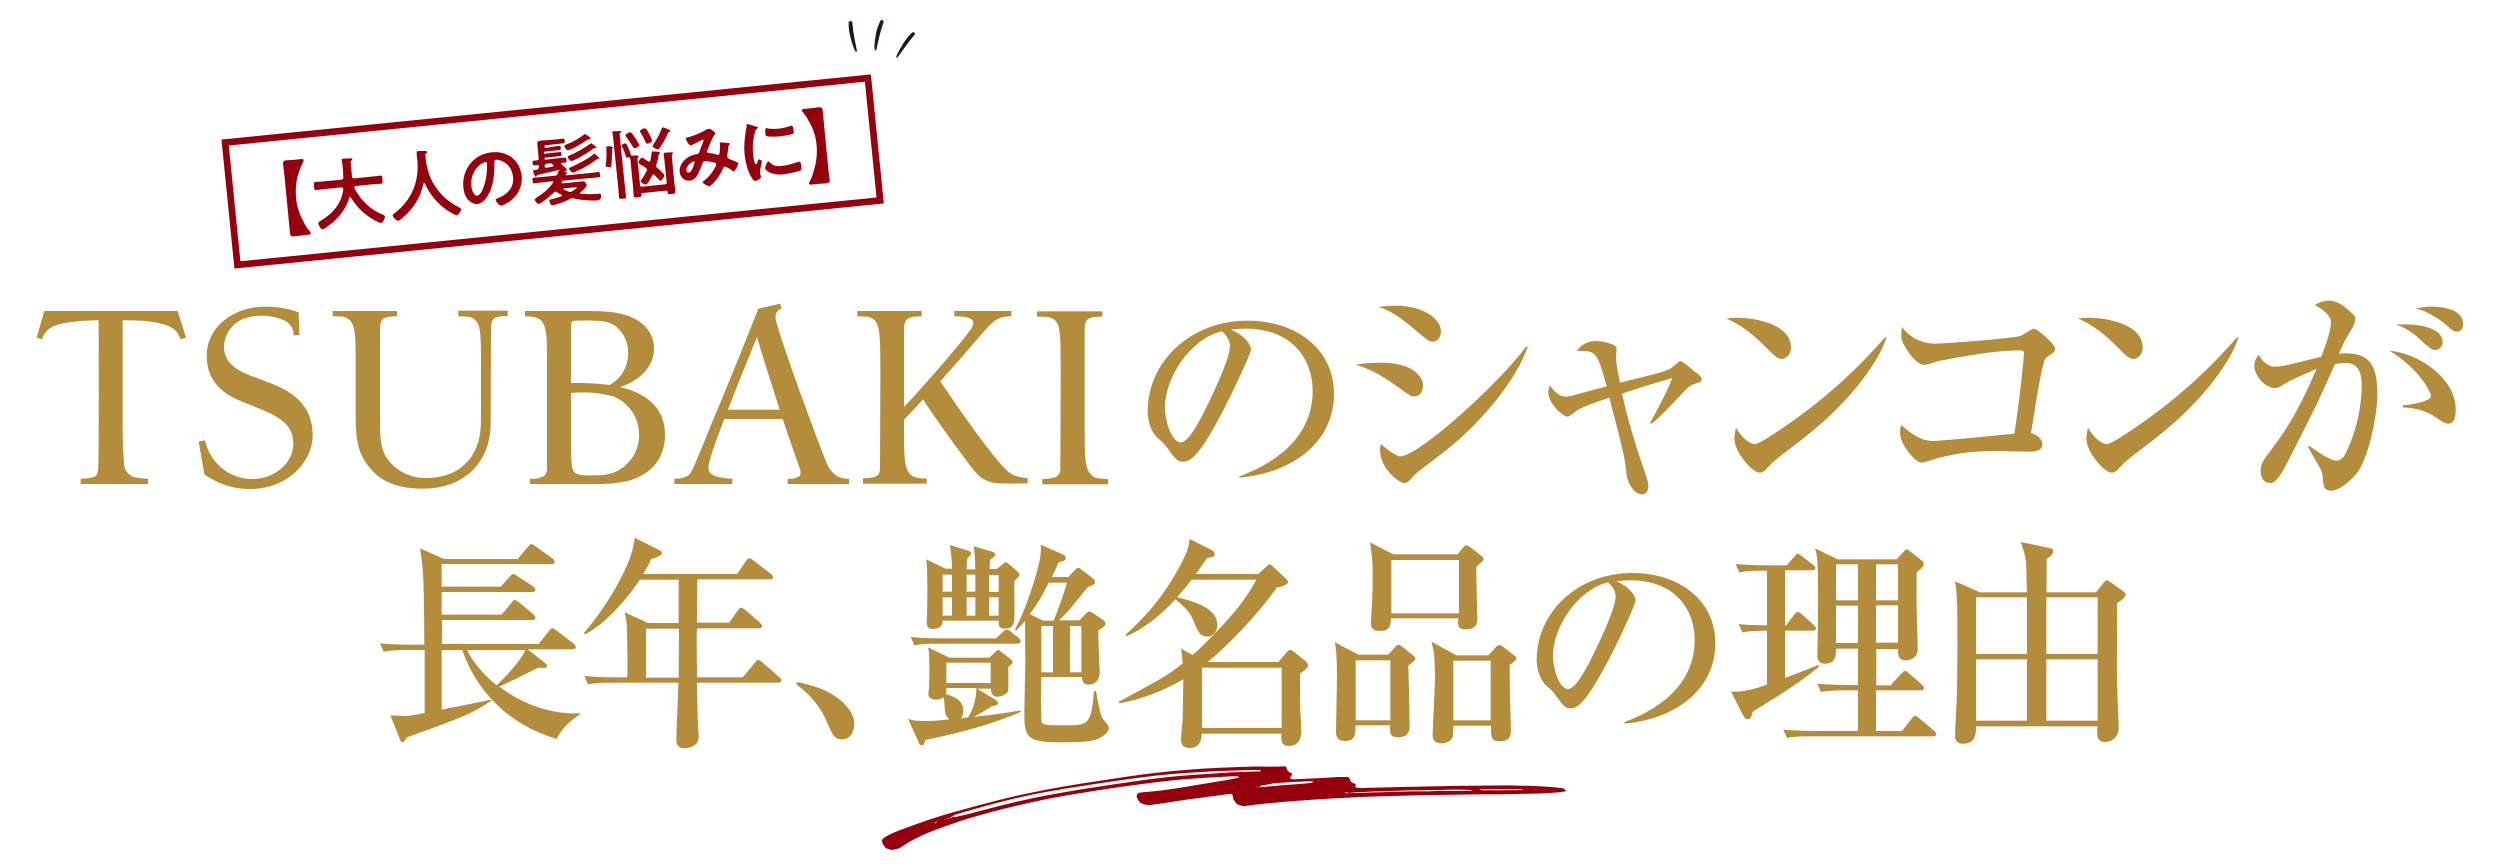 <?xml version="1.0" encoding="utf-8"?>
<!-- Generator: Adobe Illustrator 27.2.0, SVG Export Plug-In . SVG Version: 6.00 Build 0)  -->
<svg version="1.1" id="レイヤー_1" xmlns="http://www.w3.org/2000/svg" xmlns:xlink="http://www.w3.org/1999/xlink" x="0px"
	 y="0px" width="750px" height="260px" viewBox="0 0 750 260" style="enable-background:new 0 0 750 260;" xml:space="preserve">
<style type="text/css">
	.st0{fill:#95000C;}
	.st1{display:none;}
	.st2{display:inline;}
	.st3{fill:none;stroke:#95000C;stroke-width:2;stroke-miterlimit:10;}
	.st4{fill:#B38D3B;}
	.st5{clip-path:url(#SVGID_00000016797914635198058310000009364237999978046883_);fill:#231815;}
	.st6{clip-path:url(#SVGID_00000030450802216549229500000007125440246094378126_);fill:#231815;}
	.st7{clip-path:url(#SVGID_00000026159273631423306460000008428614489721665166_);fill:#231815;}
	.st8{fill-rule:evenodd;clip-rule:evenodd;fill:#B38D3B;}
</style>
<g>
	<g>
		<path class="st0" d="M317.4,237.2l0.1,0C317.5,237.2,317.4,237.3,317.4,237.2C317.4,237.3,317.4,237.2,317.4,237.2"/>
		<path class="st0" d="M465.5,236.9c-0.1,0-0.2,0-0.3,0C465.3,236.9,465.4,236.9,465.5,236.9 M460.6,236.9c0.1,0,0.3,0,0.4,0
			c-0.1,0-0.2-0.1-0.3-0.1c-0.1,0-0.2,0-0.3,0.1C460.4,236.9,460.5,236.9,460.6,236.9 M457.1,237C457.1,237,457.1,236.9,457.1,237
			c0-0.1,0-0.1-0.1-0.1c-0.9-0.1-1.8-0.2-2.6-0.2c-1.9,0.1-3.9,0-5.8,0c-1.5,0-3.1,0-4.6,0.1c-0.2,0-0.2,0.1,0,0.2
			c0.4,0,0.8,0.1,1.3,0.1c1.5-0.1,3.1,0,4.6,0C452.2,237,454.6,237.1,457.1,237 M405,238c0.1,0,0.3-0.1,0.4-0.1
			c2.6,0.1,5.1-0.2,7.6-0.2c2.3,0,4.6-0.2,6.8-0.2c1.2,0,2.4-0.1,3.6-0.1c1.7,0,3.5,0,5.2,0c1.9-0.1,3.9-0.2,5.8-0.1
			c0.3,0,0.7,0,1,0c0.6,0,1.2,0,1.8,0c1.5,0,2.9-0.1,4.4-0.1c0.1,0,0.1-0.1,0.2-0.1c-0.2,0-0.4-0.1-0.6-0.1c-0.7,0-1.5-0.1-2.2-0.1
			c-0.7,0-1.3,0-2,0c-1.6,0-3.2,0-4.8,0.1c-1.2,0.1-2.4,0-3.6,0c-1.5,0.1-3.1,0.1-4.6,0.1c-2.6,0-5.1,0.2-7.6,0.2
			c-1.7,0-3.5,0.1-5.2,0.2c-0.7,0-1.5,0.1-2.2,0.1c-1.2,0-2.3,0.1-3.4,0.2C405.3,237.6,405.2,237.9,405,238
			c-0.5-0.2-1.1-0.3-1.7-0.2c0.1,0.1,0.1,0.1,0.2,0.1C404,238,404.5,238,405,238 M377.8,236.2c2.2-0.2,4.4-0.4,6.6-0.6
			c2.9-0.2,5.8-0.4,8.8-0.7c0.2,0,0.5-0.2,0.7-0.3c0,0,0-0.1,0-0.2c-0.7,0-1.3,0-2,0c-2.9,0.1-5.9,0.3-8.8,0.5
			c-1.7,0.1-3.2,0.6-4.9,0.8C378,235.9,377.9,236.1,377.8,236.2c-0.2,0-0.5-0.1-0.8-0.2c-0.2,0-0.3,0-0.2,0.1c0,0,0.1,0,0.2,0
			C377.3,236.2,377.5,236.2,377.8,236.2 M284.8,245.4c-0.3,0-0.7-0.1-0.8,0.3c-0.4,0-0.7,0.1-1.1,0.1c-0.3,0.1-0.5,0.2-0.8,0.3
			c-0.3,0.1-0.6,0.3-0.9,0.2c-0.1,0.1-0.2,0.2-0.4,0.3c-0.3,0.1-0.4,0.3-0.3,0.6c-0.4,0-0.8-0.2-1.1,0c-0.1,0.2-0.3,0.4-0.4,0.6
			c-0.4,0-0.8,0-1.2-0.1c-0.2,0.2-0.4,0.3-0.7,0.3c0.1,0,0.2,0,0.1,0c0,0,0-0.1,0-0.1c0-0.1-0.1-0.2-0.1-0.3c0-0.1,0.2-0.2,0.3-0.2
			c0.2-0.1,0.3,0.1,0.4,0.2c0.4,0,0.8,0,1.1,0c0.1-0.2,0.3-0.4,0.4-0.6c0.4,0,0.8,0.1,1.2,0.1c0.2-0.3,0.7-0.4,0.7-0.9
			c0.3-0.1,0.7,0.1,0.9-0.2c0.4,0,0.5,0,0.8-0.3c0.4,0.1,0.8,0.3,1-0.1C284.3,245.6,284.6,245.6,284.8,245.4c0.3,0,0.7,0,0.9-0.3
			c0.5,0.1,0.9,0,1.4-0.1c1-0.2,2-0.5,3.1-0.7c6.7-1.8,13.5-3.6,20.4-5c4.8-1,9.6-1.8,14.4-2.6c6.3-1,12.6-1.9,18.9-2.8
			c4.5-0.6,9.1-1.1,13.7-1.4c2.4-0.2,4.8-0.3,7.2-0.5c1.6-0.1,3.2-0.2,4.8-0.3c2.8-0.1,5.6-0.2,8.5-0.3c0.1,0,0.1-0.1,0.2-0.1
			c-0.1-0.1-0.1-0.2-0.2-0.2c-0.8-0.1-1.6-0.1-2.4-0.1c-2.2,0.1-4.4,0.1-6.6,0.2c-2.3,0.1-4.7,0.1-7,0.3c-3.5,0.2-7,0.4-10.4,0.7
			c-3.6,0.3-7.2,0.7-10.7,1.2c-3.6,0.5-7.1,1-10.6,1.5c-3.7,0.6-7.3,1.1-11,1.7c-0.6,0.1-1.3,0.1-1.9,0.5l0,0c-0.3-0.1-0.7-0.1-1,0
			c-2,0.4-4,0.7-6,1.1c-3.9,0.8-7.8,1.7-11.6,2.7c-3.8,1-7.6,2.1-11.4,3.2c-0.5,0.1-1,0.3-1.4,0.5c-0.1,0-0.1,0.2-0.2,0.3
			C285.4,245.1,285,245.1,284.8,245.4 M387.2,233.7c0.3,0,0.5,0.1,0.8,0.1c0.8,0,1.6-0.1,2.4-0.1c3.6-0.2,7.2-0.3,10.9-0.6
			c0.7,0,1.5,0,2.2,0c0.4,0,0.9-0.1,1.2,0.2c0.2,0.2,0.2,0.5,0.3,0.7c0,0.1,0.1,0.2,0.2,0.3c0.2,0.5,0.7,0.6,1.2,0.8
			c0.4,0.1,0.4,0.2,0.3,0.6c0,0-0.1,0.1-0.1,0.1c-0.1,0.2,0.1,0.5,0.4,0.5c0.4,0,0.8,0.1,1.2,0.1c4-0.1,7.9-0.2,11.9-0.3
			c3.3-0.1,6.6-0.1,9.9-0.2c4.6-0.1,9.2-0.2,13.7-0.2c3.1,0,6.2-0.1,9.3-0.1c0.9,0,1.8,0.1,2.6,0.1c3.6,0,7.3,0.2,10.9,0.5
			c0.8,0.1,1.6,0.2,2.4,0.3c0.4,0,0.4,0.3,0.5,0.4c0.1,0.1,0.2,0.1,0.3,0.2c0.2,0.1,0.1,0.3-0.1,0.3c-0.7,0.1-1.3,0.2-2,0.3
			c-2.6,0.2-5.2,0.4-7.8,0.4c-3.6,0.1-7.3,0.1-10.9,0.2c-3.8,0-7.5,0-11.3,0.1c-4.2,0.1-8.5,0.1-12.7,0.2c-3.6,0.1-7.3,0.2-10.9,0.3
			c-4.6,0.1-9.1,0.4-13.7,0.6c-7,0.4-13.9,0.9-20.9,1.6c-1.9,0.2-3.8,0.4-5.8,0.7c-0.4,0-0.8,0.1-1.2-0.1c-0.3-0.1-0.6-0.2-0.9-0.3
			c-0.2-0.1-0.5-0.2-0.6-0.4c-0.3-0.4-0.5-0.7-0.8-1.1c-0.2-0.3-0.2-0.7-0.3-1.1c-0.1-0.7-0.1-0.7-0.9-0.6c-1.8,0.2-3.6,0.4-5.4,0.7
			c-5,0.6-9.9,1.3-14.8,2.1c-1.2,0.2-2.4,0.3-3.6,0.5c-1.1,0.1-2-0.2-2.9-0.6c-0.1-0.1-0.2-0.1-0.3-0.2c-0.3-0.6-0.8-1.1-0.9-1.7
			c-0.1-0.5,0.3-1.1,0.9-1.2c0.3,0,0.5-0.1,0.8-0.1c3.7-0.3,7.3-0.7,10.9-1.3c4.9-0.8,9.7-1.6,14.5-2.4c1-0.2,2.1-0.4,3.1-0.6
			c0.1,0,0.3-0.1,0.3-0.1c0.1-0.1,0.2-0.2,0.1-0.2c0-0.1-0.2-0.2-0.2-0.2c-0.7,0-1.4,0-2,0c-4.4,0.2-8.9,0.5-13.3,0.8
			c-3.2,0.3-6.4,0.6-9.6,1c-6.2,0.8-12.3,1.6-18.4,2.6c-6.3,1-12.6,2-18.7,3.4c-5.3,1.2-10.5,2.4-15.6,3.9c-2.5,0.7-5,1.4-7.4,2.3
			c-3.9,1.3-7.8,2.7-11.4,4.5c-1.2,0.6-2.4,1.2-3.5,2c-0.3,0.2-0.7,0.5-1.1,0.7c-0.5,0.3-0.9,0.6-1.6,0.6c-0.5,0.1-0.9,0.2-1.3,0.3
			c-0.4-0.1-0.7-0.2-1-0.3c-0.6-0.1-0.9-0.4-1.2-0.8c-0.3-0.5-0.6-0.9-0.7-1.4c-0.1-0.4,0.1-0.7,0.4-1c0.3-0.2,0.6-0.4,0.9-0.6
			c1.6-0.9,3.3-1.6,5-2.2c4.9-1.8,9.9-3.6,15-5c4-1.1,7.9-2.2,11.9-3.2c4.5-1.2,9-2.2,13.6-3.1c4.3-0.9,8.6-1.6,12.9-2.3
			c6-0.9,12.1-1.9,18.1-2.7c6.1-0.8,12.2-1.4,18.4-1.8c3.7-0.2,7.4-0.4,11.1-0.5c2.7-0.1,5.4-0.2,8.1-0.1c0.3,0,0.7,0,1,0
			c1.5,0,3,0,4.4-0.1c0.2,0,0.5,0.2,0.6,0.4c0,0,0,0.1,0,0.2c0.1,0.7,0.6,1.2,1.4,1.4c0.1,0,0.3,0.3,0.2,0.4
			c-0.2,0.4-0.3,0.8-0.7,1.1C387.2,233.4,387.2,233.5,387.2,233.7"/>
	</g>
</g>
<g class="st1">
	<g class="st2">
		<path class="st0" d="M521.7,312.7c-0.7-0.1-1.4-0.4-2.2-0.4c-1.5,0-3,0.1-4.5,0.3c-1,0.1-2,0.3-3,0.3c-3.3,0-6.5,0.1-9.7,0.6
			c-1.2,0.2-2.5,0.2-3.7,0.2c-3.5,0-7,0.4-10.4,0.9c-2.5,0.3-4.9,0.8-7.4,0.9c-1.2,0.1-2.4,0.4-3.6,0.6c-2.4,0.4-4.9,0.7-7.3,1.1
			c-2.2,0.3-4.3,0.9-6.5,1.2c-2.2,0.2-4.3,0.8-6.5,1.2c-6.7,1.3-13.5,2.6-20.2,4.1c-1.7,0.4-3.3,0.8-4.9,1.2c-0.7,0.2-1.4,0.4-2,0.7
			c-4.2,1.6-8.5,2.9-13,4.1c-1.4,0.4-2.7,0.8-4.2,1.2c-2.6,0.7-5.1,1.4-7.9,1.5c-1,0-2,0.3-2.9,0.4c-1.6,0.1-3-0.3-4.1-1
			c-0.2-0.1-0.3-0.3-0.4-0.4c-0.5-0.6,0-1.6,0.8-1.9c2.1-0.6,4.3-1,6.4-1.4c1.5-0.3,2.9-0.5,4.3-0.9c1.8-0.6,3.6-1.2,5.5-1.6
			c2.2-0.4,4.3-1,6.3-1.6c1.8-0.6,3.8-0.9,5.6-1.4c0.9-0.3,1.9-0.5,2.8-0.8c1.6-0.5,3.1-1.1,4.5-1.9c0.9-0.6,1.9-1.1,2.8-1.8
			c0.5-0.4,0.8-0.9,1.1-1.3c-0.3-1.1-1.1-1.7-2.2-2.2c-0.4-0.2-0.9-0.4-1.4-0.4c-9-0.7-18-1.1-27.1-1c-1,0-2,0-3,0.1
			c-2.7,0.3-5.5,0.3-8.2,0.4c-2.3,0.1-4.5,0-6.7,0.4c-1.2,0.2-2.5,0.2-3.7,0.2c-2,0-4,0.1-6,0.4c-1.5,0.2-3,0.3-4.5,0.3
			c-2,0.1-4,0.2-5.9,0.6c-0.9,0.2-2,0.2-3,0.2c-1.8,0-3.5,0.1-5.2,0.5c-0.9,0.2-2,0.3-3,0.3c-1.8,0.1-3.5,0.1-5.2,0.6
			c-0.2,0.1-0.5,0.1-0.7,0.1c-3,0-5.9,0.6-8.9,1c-2.9,0.4-5.9,0.9-8.9,0.9c-1.3,0-2.5,0.3-3.7,0.5c-3.2,0.5-6.3,0.9-9.6,1.3
			c-3.7,0.4-7.4,0.9-11,1.7c-1.9,0.4-3.8,0.8-5.8,1c-2.2,0.2-4.4,0.7-6.5,1.1c-1.2,0.2-2.4,0.5-3.6,0.6c-0.7,0-1.5,0.1-2.2,0.3
			c-1.8,0.6-3.8,0.8-5.8,1.2c-2,0.3-3.7,1-5.7,1.3c-1.7,0.2-3.3,0.7-5,1.2c-2.3,0.7-4.5,1.5-7,1.9c-0.7,0.1-1.4,0.5-2.1,0.6
			c-1.7,0.4-3,1.2-3.9,2.4c-0.7,1-1.9,0.9-3.2,0.7c-1.6-0.2-2.7-0.9-3.4-2c-0.4-0.6-0.3-1.1,0.4-1.4c2.2-0.8,4.6-1.4,7-1.9
			c1.2-0.2,2.4-0.4,3.6-0.8c2.7-0.9,5.5-1.6,8.3-2.3c2.6-0.7,5.1-1.5,7.8-1.9c1.6-0.6,3.2-0.9,5-0.9c0.5,0,1-0.1,1.4-0.3
			c0.7-0.2,1.4-0.5,2.1-0.5c1.5-0.2,2.9-0.5,4.3-0.9c1.8-0.1,3.4-0.5,5.1-0.9c5-0.3,9.7-1.7,14.6-2.2c2.4-0.6,5-0.5,7.4-0.9
			c2.2-0.4,4.3-0.8,6.5-1.2c0.7-0.1,1.5-0.1,2.2-0.2c0.7-0.1,1.5-0.1,2.2-0.2c2.4-0.4,4.9-0.7,7.4-0.9c2.6-0.8,5.4-0.6,8-0.6
			c0.6-0.1,1.1-0.2,1.5-0.3c1.2-0.3,2.4-0.5,3.7-0.4c1,0,2.1,0.2,3-0.1c1.9-0.6,3.8-0.7,5.9-0.6c2.8,0.1,5.5,0,8.2-0.6
			c1.2-0.3,2.5-0.3,3.7-0.6c1.5-0.3,3-0.2,4.4,0.2c0.2,0.1,0.5,0.1,0.7,0.1c1.5-0.2,2.9-0.6,4.4-0.6c1,0,2-0.1,2.9-0.4
			c1.7-0.5,3.3-0.7,5.1-0.6c1.8,0.1,3.5-0.2,5.2-0.4c0.7,0.1,1.5,0.2,2.2,0.3c1.9-0.3,3.9-0.6,5.9-0.4c2.3,0.3,4.5,0.1,6.7-0.2
			c1-0.1,2-0.1,3,0c0.7,0.1,1.6,0.3,2.2,0.1c2-0.4,4-0.3,6-0.1c1.5,0.1,3,0.1,4.9,0.2c0.8,0.2,2,0.4,3.3,0.6
			c1.2,0.2,2.5,0.3,3.6,0.7c0.9,0.3,1.7,0.8,2.6,1.1c2.5,0.8,3.9,2.3,4.4,4.2c0.2,0.8,1.2,1.2,2.2,1.1c0.5-0.1,1-0.1,1.5-0.2
			c1.2-0.3,2.4-0.5,3.6-0.8c2.1-0.5,4.3-0.9,6.2-0.7c1.6-0.4,2.7-0.8,4-0.9c1.5-0.1,2.9-0.4,4.4-0.7c1.2-0.2,2.4-0.3,3.7-0.5
			c2.3-0.8,4.9-0.8,7.3-1.3c1.9-0.4,3.9-0.4,5.8-1c0.7-0.2,1.5-0.2,2.2-0.3c2.2-0.3,4.5-0.4,6.6-0.8c2.2-0.5,4.3-0.7,6.6-0.5
			c1.5,0.1,3,0,4.5,0c1,0,2,0,3-0.3c0.9-0.2,1.9-0.4,2.9-0.3c1.3,0,2.5-0.1,3.7-0.3c2.4-0.5,4.9-0.6,7.4-0.6
			c4.3,0.1,8.5-0.2,12.8,0.3c0.5,0,1,0.1,1.5,0.3c0.7,0.2,1.4,0.5,1.8,1c0.4,0.5,0.7,1,1,1.5c0.7,0.5,1.6,0.8,2.6,0.8
			c0.2,0,0.5,0,0.7,0c3.2-0.5,6.4-0.6,9.7-0.6c1.3,0,2.5,0,3.7-0.2c3.5-0.5,7-0.5,10.5-0.4c3.3,0.1,6.5,0,9.8-0.3
			c1.2-0.1,2.5-0.2,3.7-0.1c3.3,0.3,6.5,0.1,9.8,0.2c3.3,0.1,6.5,0.1,9.8,0.1c2,0,4,0.1,6,0.2c1.8,0.1,3.5,0.2,5.3,0.2
			c2.5,0,5,0.2,7.5,0.4c1.2,0.1,2.5,0.2,3.8,0.2c1.5-0.1,3,0.2,4.4,0.6c1.2,0.3,2.4,0.5,3.6,0.8c0.6,0.1,1,0.3,1,0.6
			c0,0.4-0.4,0.7-0.8,0.9c-0.4,0.2-0.9,0.4-1.4,0.4c-1.2,0.1-2.5,0.1-3.8,0.1c-1.8-0.1-3.5-0.2-5.3-0.3c-3-0.2-6-0.3-9-0.3
			c-6.8-0.1-13.6-0.2-20.3-0.4c-1,0-2-0.1-3,0c-5.2,0.6-10.5,0.1-15.8,0.1c-4.3,0-8.5,0.1-12.8,0.4c-1.7,0.1-3.5,0.2-5.3,0.2
			c-0.5,0-1,0-1.5,0.1c-4.1,0.9-8.5,0.4-12.6,1.3c-2.8,0.1-5.4,0.6-8.1,0.9c-2.7,0.3-5.4,0.7-8,1.3c-2.6,0.6-5.3,0.9-7.9,1.6
			c-3,0.8-6.1,1.5-9.2,2.2c-4.8,1-9.7,1.8-14.7,2.1c-1.3,0.1-2.5-0.1-3.6-0.7c-0.6-0.3-1-0.8-1.3-1.3c-0.3-0.7,0.3-1.6,1.2-1.7
			c1,0,2,0,3-0.2c3.3-0.7,6.8-1.1,10.1-2c4.9-0.8,9.6-2,14.5-2.7c3.2-0.4,6.2-1.3,9-2.5C521,313.7,521.5,313.3,521.7,312.7"/>
	</g>
</g>
<g>
	
		<rect x="68.9" y="33" transform="matrix(0.995 -9.977745e-02 9.977745e-02 0.995 -4.31 16.793)" class="st3" width="193.8" height="36.9"/>
	<g>
		<path class="st0" d="M91.2,66.8c0.5,1,1.1,2,1.9,2.8c0.1,0.1,0.1,0.2,0.1,0.3c0,0.2-0.1,0.4-0.4,0.5l-3,0.3
			c-0.7,0.1-1.3,0.2-1.7,0.2c-0.7,0.1-1-0.2-1.1-0.9c-0.1-0.8-0.1-1.4-0.2-2.2l-1.6-16.4c-0.1-0.8-0.2-1.4-0.3-2.2
			c-0.1-0.7,0.2-1,0.9-1.1c0.5,0,1-0.1,1.8-0.1l3-0.3c0.3,0,0.5,0.2,0.5,0.4c0,0.1,0,0.2-0.1,0.3c-0.5,1-0.9,2.1-1.3,3.2
			c-0.9,2.5-1.1,5.1-0.9,7.7S89.9,64.4,91.2,66.8z"/>
		<path class="st0" d="M102.9,56.6c0-0.3-0.3-0.4-0.5-0.4l-4.8,0.5c-0.9,0.1-1.8,0.2-2.7,0.3c-0.6,0.1-0.6-0.2-0.7-1.1
			c-0.1-0.9-0.1-1.2,0.4-1.3c0.9-0.1,1.8-0.1,2.7-0.2l5.1-0.5c0.4,0,0.6-0.2,0.6-0.7c0-0.7-0.1-1.4-0.1-2.1l-0.1-1
			c-0.1-0.7-0.1-1.4-0.3-1.9c0,0,0-0.1,0-0.2c0-0.3,0.2-0.4,0.5-0.4c0.4,0,1.7-0.1,2.2-0.1c0.2,0,0.4,0,0.5,0.3
			c0,0.1-0.1,0.2-0.2,0.3c-0.3,0.2-0.3,0.4-0.3,0.7c0.1,1.4,0.3,2.8,0.4,4.2c0.1,0.4,0.3,0.6,0.7,0.5l5.1-0.5
			c0.9-0.1,1.8-0.2,2.7-0.3c0.6-0.1,0.6,0.3,0.6,1.2c0.1,0.9,0.2,1.2-0.4,1.2c-0.9,0.1-1.8,0.1-2.7,0.2l-4.9,0.5
			c-0.2,0-0.4,0.1-0.4,0.4c0,0.1,0,0.1,0,0.2c1.9,3.7,4.8,6.5,8.7,8.1c0.2,0.1,0.5,0.2,0.5,0.5c0,0.5-0.6,1.8-1.2,1.9
			c-0.4,0-2-0.8-2.4-1.1c-2.9-1.7-4.9-3.8-6.7-6.6c-0.1-0.1-0.1-0.1-0.2-0.1c-0.1,0-0.2,0.1-0.2,0.2c-1.1,3.8-3.8,6.9-7.1,9
			c0,0-0.1,0.1-0.1,0.1c-0.2,0.2-0.5,0.3-0.8,0.4c-0.6,0.1-1.3-1.4-1.3-1.8c0-0.3,0.2-0.4,0.4-0.6c0.1,0,0.1-0.1,0.2-0.1
			c3.7-2.2,6.3-5.1,6.9-9.5L102.9,56.6z"/>
		<path class="st0" d="M127.2,54.9c-0.1,0-0.1,0.1-0.2,0.2c-0.8,4.2-3.2,7.8-6.4,10.4c-0.3,0.2-0.8,0.7-1.1,0.7
			c-0.6,0.1-1.6-1-1.7-1.6c0-0.2,0.3-0.4,0.5-0.6c5.2-3.9,7.5-9.5,6.9-16c-0.1-0.7-0.2-1.3-0.2-2c0-0.4,0-0.7,0.5-0.7
			c0.3,0,1.6,0,2,0c0.2,0,0.6,0,0.7,0.3c0,0.2-0.2,0.3-0.4,0.4c-0.2,0.1-0.2,0.2-0.2,0.4c0.1,0.7,0.1,1.4,0.2,2.2
			c0,0.2,0.1,0.3,0.1,0.5c0.4,1.8,0.8,3.4,1.6,5c1.8,3.6,4.6,6.3,8.2,8.1c0.2,0.1,0.6,0.3,0.6,0.5c0.1,0.6-0.8,1.8-1.3,1.9
			c-0.4,0-2.2-1.1-2.7-1.4c-3.1-2.1-5.3-4.8-6.8-8.1C127.3,54.9,127.3,54.9,127.2,54.9z"/>
		<path class="st0" d="M153.6,47.3c1.7,1.4,2.6,3.2,2.9,5.4c0.3,3.2-1.1,6-3.7,7.8c-0.5,0.3-1.8,1.1-2.4,1.2
			c-0.6,0.1-1.7-1.3-1.7-1.8c0-0.2,0.3-0.3,0.5-0.4c2.9-1,5.1-3.2,4.7-6.4c-0.2-2.4-1.7-4.5-4.2-5.1c-0.2,0-0.7-0.1-0.9-0.1
			c-0.5,0.1-0.5,0.6-0.5,0.9c0.1,3.3-0.3,7.5-2.2,10.3c-0.7,1-1.6,1.9-2.8,2.1c-1.4,0.1-2.6-0.8-3.3-1.8c-0.6-0.9-0.9-2.1-1-3.2
			c-0.5-5.3,3.1-10,8.5-10.5C149.7,45.5,151.8,45.9,153.6,47.3z M144.8,48.9c-2.5,1.5-3.7,4.1-3.4,7c0.1,0.8,0.6,2.9,1.8,2.8
			c1.1-0.1,2.1-2.8,2.6-5.2c0.2-1.1,0.4-3.4,0.3-4.5c0-0.2-0.2-0.4-0.4-0.4C145.4,48.6,145,48.8,144.8,48.9z"/>
		<path class="st0" d="M167.4,51.1l-0.2,0c-2,0.5-4,0.9-6,1.4c-0.1,0-0.2,0.2-0.2,0.3c-0.1,0.1-0.1,0.2-0.2,0.2
			c-0.2,0-0.3-0.2-0.5-0.6c-0.1-0.2-0.4-0.9-0.4-1.1c0-0.2,0.1-0.2,0.6-0.3c0.1,0,0.2,0,0.4-0.1l0.1,0c0.4-0.1,0.5-0.2,0.6-0.5
			c0.1-0.1,0.1-0.2,0.1-0.4c0,0,0-0.1,0-0.2c0-0.2-0.2-0.3-0.4-0.3c-0.3,0-0.7,0.1-1,0.1c-0.4,0-0.5-0.2-0.5-0.7
			c0-0.5-0.1-0.7,0.4-0.7l0.8-0.1c0.5,0,0.6-0.2,0.6-0.7l-0.3-3.1c0-0.4-0.1-0.8-0.1-1.2c-0.1-0.7,0.4-0.8,0.9-0.9
			c0.5-0.1,1-0.1,1.5-0.1l3.4-0.3c0.6-0.1,1.2-0.1,1.9-0.2c0.4,0,0.5,0.1,0.5,0.7c0.1,0.5,0,0.7-0.4,0.7c-0.6,0.1-1.3,0.1-1.9,0.2
			l-3.5,0.4c-0.2,0-0.3,0.1-0.2,0.3l0,0.2c0,0.2,0.1,0.3,0.3,0.3L166,44c0.6-0.1,1.2-0.2,1.8-0.2c0.4,0,0.4,0.1,0.4,0.6
			c0,0.5,0.1,0.6-0.3,0.6c-0.6,0.1-1.2,0.1-1.8,0.2l-2.7,0.3c-0.2,0-0.3,0.1-0.2,0.3l0,0.1c0,0.2,0.1,0.3,0.3,0.2l2.7-0.3
			c0.6-0.1,1.2-0.1,1.8-0.2c0.4,0,0.4,0.1,0.4,0.6c0,0.5,0,0.6-0.3,0.6c-0.6,0.1-1.2,0.1-1.8,0.2l-2.7,0.3c-0.2,0-0.3,0.1-0.2,0.3
			l0,0.1c0,0.2,0.1,0.3,0.3,0.2l3.5-0.4c0.7-0.1,1.5-0.2,2.2-0.2c0.5,0,0.5,0.2,0.5,0.7c0.1,0.5,0.1,0.7-0.4,0.8c-0.3,0-0.7,0-1,0.1
			c-0.1,0-0.2,0.1-0.2,0.2c0,0.1,0,0.1,0.1,0.2c0.3,0.2,1.6,1.3,1.7,1.6c0,0.2-0.5,0.5-0.6,0.6c0,0-0.1,0.1-0.1,0.1
			c0,0,0.1,0.1,0.1,0.1c0.3,0,0.7,0,0.7,0.2c0,0.2-0.1,0.3-0.3,0.3c-0.1,0-0.1,0.1-0.2,0.1c0,0-0.1,0.1-0.1,0.1
			c0,0.1,0.2,0.2,0.3,0.2l7.2-0.7c0.8-0.1,1.6-0.2,2.4-0.3c0.4,0,0.4,0.1,0.5,0.8c0.1,0.6,0.1,0.8-0.4,0.8c-0.8,0.1-1.6,0.1-2.4,0.2
			l-8.1,0.8c-0.3,0-0.4,0.1-0.5,0.3c0,0,0,0.1-0.1,0.1c0,0.1-0.1,0.1,0,0.2c0,0.2,0.2,0.2,0.4,0.2l4.1-0.4c0.6-0.1,1.2-0.1,1.8-0.2
			c0.4,0,0.6,0,0.8,0.3c0.1,0.2,0.4,0.6,0.4,0.8c0.1,0.6-1.4,1.9-1.9,2.2c-0.1,0.1-0.1,0.1-0.1,0.2c0,0.1,0.1,0.2,0.3,0.2
			c1.9,0.2,3.7,0.2,5.6,0c0.2,0,0.4,0.1,0.4,0.5c0.1,0.7-0.1,1.4-1,1.5c-2.3,0.2-5.1-0.1-7.3-0.6c-0.2-0.1-0.3-0.1-0.5,0
			c-0.2,0-0.4,0.1-0.5,0.2c-1.2,0.6-2.4,1.1-3.7,1.5c-0.4,0.1-1.1,0.3-1.5,0.4c-0.3,0-0.5-0.1-0.7-0.5c-0.1-0.2-0.3-0.7-0.3-0.9
			c0-0.3,0.3-0.4,0.9-0.5c0.9-0.2,1.9-0.5,2.7-0.8c0,0,0.2-0.1,0.2-0.3c0-0.1-0.1-0.2-0.2-0.2c-0.5-0.2-0.9-0.5-1.4-0.8
			c-0.1-0.1-0.3-0.2-0.4-0.1c-0.2,0-0.3,0.1-0.4,0.2c-1.2,1.2-2.6,2.3-4,3.2c-0.1,0.1-0.4,0.3-0.6,0.3c-0.4,0-1.2-1-1.2-1.3
			c0-0.2,0.4-0.5,0.5-0.6c1.9-1.1,3.8-2.7,5-4.5c0-0.1,0.1-0.1,0.1-0.2c0-0.2-0.2-0.2-0.4-0.2l-2.9,0.3c-0.8,0.1-1.6,0.2-2.4,0.3
			c-0.5,0-0.5-0.1-0.5-0.8c-0.1-0.7-0.1-0.8,0.4-0.9c0.8-0.1,1.6-0.1,2.4-0.2l3.9-0.4c0.5,0,0.6-0.2,0.8-0.6
			c0.1-0.2,0.1-0.3,0.1-0.4c0.1-0.3,0.1-0.4,0.3-0.4c0.1-0.1,0.2-0.1,0.2-0.3c0,0,0-0.1,0-0.1C167.8,51.1,167.6,51.1,167.4,51.1z
			 M166,49.9c0.1,0,0.1-0.1,0.1-0.2c0,0,0-0.1-0.1-0.1c-0.2-0.2-0.4-0.2-0.3-0.4c0,0,0,0,0-0.1c0-0.1-0.1-0.1-0.1-0.1l-1.5,0.1
			c-0.4,0-0.5,0.1-0.7,0.5l0,0.2c0,0.1,0,0.1,0,0.2c0,0.2,0.2,0.3,0.4,0.3C164.5,50.3,165.3,50.1,166,49.9z M173.1,56.3
			c0-0.1-0.3-0.1-0.6-0.1l-3.3,0.3c-0.1,0-0.2,0.1-0.2,0.2c0,0.1,0,0.1,0.1,0.2c0.5,0.2,1,0.4,1.5,0.6c0.2,0,0.3,0.1,0.5,0.1
			c0.2,0,0.4-0.1,0.5-0.2C171.8,57.3,173.1,56.5,173.1,56.3z M176.9,41.2c0.1,0.1,0.3,0.3,0.3,0.4c0,0.1-0.1,0.2-0.2,0.2
			c-0.1,0-0.2,0-0.3,0c0,0-0.1,0-0.1,0c-0.1,0-0.2,0.1-0.3,0.1c-1,0.7-4.9,3.1-5.9,3.2c-0.5,0-1.1-1-1.1-1.3c0-0.2,0.4-0.4,0.7-0.5
			c1.7-0.6,4-1.9,5.3-3c0.1-0.1,0.2-0.1,0.2-0.1C175.8,40.3,176.7,41,176.9,41.2z M178.7,44.4c0,0-0.2,0-0.3,0c-0.1,0-0.1,0-0.1,0
			c-0.1,0-0.2,0.1-0.3,0.2c-1.8,1.3-3.7,2.5-5.7,3.4c-0.2,0.1-0.7,0.3-0.9,0.3c-0.5,0-1.1-1-1.1-1.2c0-0.2,0.3-0.4,0.7-0.5
			c1.7-0.7,4.7-2.4,6.1-3.5c0.1-0.1,0.1-0.1,0.2-0.1c0.2,0,0.5,0.3,0.7,0.4c0.3,0.2,0.9,0.7,1,0.9C179,44.3,178.9,44.4,178.7,44.4z
			 M179.8,47.6c0,0-0.1,0-0.2,0l-0.1,0c-0.1,0-0.2,0.1-0.3,0.1c-2.2,1.6-3.8,2.6-6.3,3.7c-0.2,0.1-0.7,0.4-1,0.4
			c-0.5,0-1.1-1-1.2-1.2c0-0.2,0.3-0.4,0.7-0.5c2-0.9,5-2.4,6.6-3.8c0.1-0.1,0.1-0.2,0.2-0.2c0.2,0,0.7,0.4,1,0.7
			c0.2,0.1,0.3,0.2,0.3,0.3c0.1,0.1,0.3,0.2,0.3,0.4C180.1,47.5,179.9,47.6,179.8,47.6z"/>
		<path class="st0" d="M183.8,44.4c-0.2,0.2-0.2,0.3-0.2,0.5c0,1.5,0,3.1-0.2,4.7c0,0.3-0.1,0.6-0.4,0.6s-1.2-0.1-1.3-0.4
			c0-0.1,0-0.3,0-0.4c0.3-1.6,0.3-3.3,0.2-4.9c0-0.3-0.1-0.6,0.3-0.6c0.5-0.1,1.8,0.1,1.8,0.3C184,44.2,183.9,44.3,183.8,44.4z
			 M184,41.9c-0.1-0.7-0.1-1.4-0.3-2c0-0.1,0-0.2,0-0.2c0-0.3,0.2-0.3,0.4-0.3c0.3,0,1.8-0.1,2-0.1c0.1,0,0.3,0.1,0.3,0.2
			c0,0.1-0.1,0.2-0.3,0.3c-0.3,0.2-0.2,0.7-0.1,1.6l1.4,14c0.1,1.2,0.3,2.4,0.4,3.5c0.1,0.6-0.1,0.7-1,0.7c-0.9,0.1-1.1,0.1-1.1-0.6
			c-0.1-1.2-0.2-2.3-0.3-3.5L184,41.9z M188.6,47.2l-0.1,0c-0.1,0-0.2,0.1-0.3,0.1c-0.4,0-0.4-0.3-0.5-0.6c-0.3-0.9-0.6-1.8-1-2.6
			c-0.1-0.1-0.2-0.3-0.2-0.4c0-0.3,0.7-0.7,1-0.7c0.4,0,0.5,0.3,1,1.4c0.3,0.6,0.6,1.5,0.8,2.1c0,0.1,0.1,0.2,0.2,0.2
			c1.6-0.1,2.1-0.1,2.1,0.2c0,0.1-0.1,0.2-0.2,0.3c-0.2,0.2-0.2,0.6-0.1,1.3l0.7,6.9c0,0.5,0.2,0.6,0.7,0.6l6.8-0.7
			c0.4,0,0.6-0.2,0.5-0.7l-0.7-6.8c-0.1-0.5-0.1-1.1-0.2-1.5c0-0.1,0-0.2,0-0.2c0-0.2,0.2-0.3,0.4-0.3c0.3,0,1.5-0.1,1.9-0.1
			c0.2,0,0.5,0,0.5,0.2c0,0.1-0.1,0.2-0.2,0.3c-0.2,0.2-0.2,0.6-0.1,1.3l0.7,7.3c0.1,0.9,0.2,1.7,0.3,2.6c0.1,0.7-0.2,0.7-1.1,0.8
			c-1,0.1-1.1,0.1-1.2-0.6c-0.1-0.3-0.2-0.5-0.6-0.4l-6.8,0.7c-0.4,0-0.5,0.2-0.5,0.6c0,0.6-0.1,0.7-1.1,0.7
			c-0.9,0.1-1.1,0.1-1.2-0.6c-0.1-0.9-0.1-1.8-0.2-2.7l-0.7-7.3c0-0.4-0.1-0.8-0.2-1.2C188.9,47.2,188.7,47.1,188.6,47.2z
			 M190.5,44.5c-0.3,0-0.4-0.2-0.6-0.4c-0.7-1.2-1.2-1.9-2-3c-0.1-0.1-0.3-0.3-0.3-0.4c0-0.5,1-1,1.4-1c0.2,0,0.4,0.1,0.5,0.2
			c0.3,0.4,0.9,1.2,1.2,1.7c0.2,0.3,1,1.6,1.1,1.9C191.9,43.9,190.8,44.4,190.5,44.5z M196.1,52.3c-0.2,0-0.3,0.1-0.4,0.3
			c-0.2,0.4-1.4,2.7-1.9,2.8c-0.4,0-1.6-0.6-1.6-1c0-0.1,0.1-0.2,0.1-0.3c0.6-0.9,1.2-1.8,1.7-2.8c0.1-0.1,0.1-0.3,0.1-0.4
			c0-0.2-0.2-0.4-0.3-0.5c-0.6-0.4-1.3-0.9-1.9-1.2c-0.1-0.1-0.3-0.2-0.4-0.4c0-0.3,0.7-1.5,1.1-1.5c0.2,0,1,0.5,1.5,0.9
			c0.2,0.1,0.4,0.3,0.7,0.3c0.2,0,0.3-0.2,0.3-0.3c0.2-0.9,0.2-1.4,0.4-2.3c0-0.3,0-0.5,0.2-0.5c0.3,0,1,0.1,1.3,0.1
			c0.5,0.1,1,0.1,1,0.4c0,0.2-0.1,0.3-0.2,0.3c-0.3,0.2-0.2,0.3-0.3,0.7c-0.1,0.9-0.3,1.6-0.6,2.5c0,0.1-0.1,0.2-0.1,0.4
			c0,0.2,0.2,0.4,0.3,0.5c0.4,0.3,2.2,1.9,2.2,2.3c0,0.4-0.7,1.6-1.1,1.6c-0.2,0-0.4-0.2-0.5-0.3c-0.5-0.5-0.9-0.9-1.4-1.4
			C196.4,52.4,196.3,52.3,196.1,52.3z M194.2,43.1c-0.3,0-0.4-0.2-0.5-0.4c-0.5-1.2-0.8-1.7-1.5-2.9c-0.1-0.1-0.2-0.3-0.2-0.4
			c0-0.5,1.1-0.9,1.4-0.9c0.4,0,0.6,0.2,1.4,1.8c0.2,0.3,0.8,1.6,0.8,1.8C195.7,42.7,194.3,43.1,194.2,43.1z M201.1,39.3
			c0,0.3-0.3,0.3-0.4,0.3c-0.2,0.1-0.4,0.4-0.7,1.1c-0.3,0.9-1.5,2.9-2.1,3.7c-0.1,0.2-0.3,0.4-0.5,0.4c-0.3,0-1.6-0.5-1.6-0.9
			c0-0.2,0.2-0.5,0.3-0.7c0.9-1.3,1.9-3.2,2.4-4.6c0.1-0.2,0.1-0.4,0.3-0.4c0.2,0,0.9,0.3,1.4,0.5C200.4,38.8,201,39,201.1,39.3z"/>
		<path class="st0" d="M214.6,40c0,0.2-0.1,0.3-0.2,0.4c-0.8,1-1.7,3.5-2.2,4.7c-0.1,0.1-0.1,0.3-0.1,0.4c0,0.4,0.5,0.4,1.3,0.5
			c0.4,0,1.2,0.2,1.6,0.4c0.1,0,0.3,0.1,0.4,0.1c0.3,0,0.4-0.3,0.5-0.6c0.1-0.7,0.1-1.7,0.1-2.4c0-0.1,0-0.2-0.1-0.3
			c0-0.2,0-0.4,0.3-0.5c0.2,0,2.1,0.2,2.3,0.2c0.2,0,0.4,0,0.4,0.3c0,0.2-0.1,0.3-0.3,0.5c-0.1,0.1-0.1,0.5-0.1,0.6
			c-0.1,0.7-0.2,1.5-0.3,2.2c0,0.1-0.1,0.3,0,0.5c0,0.4,0.3,0.5,0.6,0.7c0.5,0.2,1.9,0.8,2.2,0.9c0.2,0.1,0.5,0.2,0.5,0.4
			c0,0.4-0.9,2.3-1.4,2.4c-0.2,0-0.5-0.2-0.7-0.4c-0.3-0.3-1.6-1-2-1c-0.3,0-0.3,0.2-0.4,0.4c-0.7,1.5-1.5,2.9-2.6,4.1
			c-0.2,0.3-1.3,1.3-1.6,1.4c-0.3,0-2-0.8-2-1.2c0-0.2,0.3-0.4,0.4-0.5c2.2-1.5,3.7-4.5,3.7-4.9c0-0.4-0.4-0.5-1.3-0.7
			c-0.5-0.1-1.8-0.4-2.2-0.3c-0.3,0-0.5,0.3-0.6,0.5c-0.3,0.9-1,2.7-1.5,3.6c-0.5,1-1.3,1.7-2.4,1.8c-1.6,0.2-2.8-1.1-3-2.6
			c-0.2-2.4,1.8-4.4,4-5.1c0.4-0.1,0.8-0.2,1.3-0.3c0.4-0.1,0.5-0.3,0.6-0.6c0.4-1.1,0.8-2.2,1.2-3.2c0.1-0.1,0.1-0.2,0.1-0.3
			c0-0.2-0.2-0.2-0.3-0.2c-0.1,0-1.8,0.9-2.6,1.3c-0.2,0.1-0.6,0.3-0.9,0.4c-0.7,0.1-1.5-1.7-1.6-2c0-0.3,0.3-0.3,0.7-0.4
			c1.2-0.3,4.1-1.4,5.1-2.1c0.2-0.1,0.4-0.3,0.7-0.3C212.8,38.2,214.5,39.5,214.6,40z M208.2,48.4c-0.6,0.1-2.4,1.3-2.3,2.7
			c0,0.4,0.3,0.7,0.7,0.7c0.7-0.1,1.2-1.3,1.4-1.9c0.1-0.2,0.4-1.1,0.4-1.3C208.5,48.5,208.4,48.4,208.2,48.4z"/>
		<path class="st0" d="M226.9,38c0.2,0,0.5,0.1,0.5,0.3c0,0.1-0.1,0.2-0.3,0.3c-0.4,0.2-0.4,0.5-0.6,1c-0.6,2.1-0.8,4.4-0.6,6.6
			c0,0.4,0.4,3.2,0.9,3.1c0.2,0,0.5-0.7,0.5-0.9c0.1-0.3,0.2-0.6,0.4-0.6c0.2,0,0.9,0.4,0.9,0.6c0,0.2-0.7,2.4-0.6,3.4
			c0,0.2,0.1,0.7,0.2,0.9c0,0.1,0.1,0.2,0.1,0.3c0.1,0.6-1.2,1.2-1.7,1.3c-0.4,0-0.7-0.4-1.1-1c-1.3-2.1-1.8-4.5-2.1-6.8
			c-0.3-2.7,0-5,0.4-7.6c0.1-0.4,0.2-0.8,0.2-1.2c0-0.2,0-0.5,0.3-0.5C224.5,37.3,226.5,37.9,226.9,38z M230.8,48.6
			c1.1,1.1,2.1,1.4,3.6,1.2c1.7-0.2,3.3-0.6,4.9-1.2c0.1-0.1,0.3-0.1,0.5-0.1c0.4,0,0.5,0.5,0.6,1.7c0,0.3,0.1,0.7-0.2,0.9
			c-0.6,0.4-4.4,1.1-5.3,1.2c-3.7,0.4-5.4-1.4-5.4-1.8c0-0.3,0.6-2,1-2.1C230.6,48.4,230.7,48.5,230.8,48.6z M230.6,38.6
			c1,0.1,2.1,0.1,3,0c1.1-0.1,2.3-0.4,3.4-0.8c0.1,0,0.3-0.1,0.4-0.1c0.3,0,0.4,0.2,0.5,0.5c0.1,0.4,0.2,0.8,0.2,1.2
			c0,0.5,0.1,0.7-0.4,0.8c-0.9,0.3-2.8,0.6-3.8,0.7c-0.7,0.1-3.5,0.2-4-0.1c-0.3-0.1-0.3-0.6-0.3-0.9c-0.1-1.1,0-1.4,0.3-1.5
			C230.1,38.5,230.4,38.5,230.6,38.6z"/>
		<path class="st0" d="M244.1,51.4c0.8-2.6,1.1-5.1,0.9-7.7s-1-5.1-2.4-7.4c-0.5-1-1.1-2-1.9-2.8c-0.1-0.1-0.1-0.2-0.1-0.3
			c0-0.2,0.1-0.5,0.4-0.5l3-0.3c0.7-0.1,1.3-0.2,1.7-0.2c0.7-0.1,1,0.2,1.1,0.9c0.1,0.8,0.1,1.4,0.2,2.2l1.6,16.4
			c0.1,0.8,0.2,1.4,0.3,2.2c0.1,0.7-0.2,1-0.9,1.1c-0.5,0-1,0.1-1.8,0.1l-3,0.3c-0.3,0-0.5-0.2-0.5-0.4c0-0.1,0-0.2,0.1-0.3
			C243.4,53.6,243.8,52.5,244.1,51.4z"/>
	</g>
</g>
<g>
	<path class="st4" d="M167,221.7c-14.7-4.4-24.2-14.6-28.3-26.7h-6.2v17.9c2.3-0.5,12.7-2.5,14.8-3l0.1,0.3c-5.6,3.9-10,5.5-25.3,11
		c-0.9,1.3-1.1,1.5-1.4,1.5c-0.3,0-0.5-0.2-0.7-0.9l-2.9-7.2c0.7,0,3.7,0.2,4.3,0.2c1.3,0,1.7-0.1,6-0.9V195h-5.1
		c-4.1,0-5.5,0.2-7.2,0.5l-1.1-2.5c4.1,0.4,8.8,0.4,9.5,0.4h3.8c0-0.2-0.1-16.4-0.3-19.5c-0.3-4.5-0.3-4.9-1-9.4l7.2,3.2h22.1
		l3.1-3.7c0.7-0.7,0.7-0.8,1-0.8c0.3,0,1.1,0.5,1.3,0.7l5.1,3.7c0.3,0.2,0.6,0.5,0.6,0.9c0,0.7-0.5,0.7-1,0.7h-32.9v6.8h17.7l2.7-3
		c0.7-0.7,0.8-0.8,1.1-0.8c0.3,0,0.4,0.1,1.3,0.7l4.6,3c0.3,0.2,0.7,0.5,0.7,1c0,0.7-0.6,0.7-1,0.7h-27.1v6.8h18l2.9-3.5
		c0.5-0.7,0.7-0.9,1-0.9c0.3,0,0.5,0.1,1.3,0.7l4.2,3.5c0.3,0.3,0.7,0.6,0.7,1.1c0,0.6-0.5,0.7-1,0.7h-27v7.2h29l3.1-3.9
		c0.5-0.7,0.7-0.8,1-0.8c0.2,0,0.5,0.1,1.3,0.7l5.1,3.9c0.3,0.2,0.6,0.5,0.6,1c0,0.6-0.5,0.7-1,0.7h-13.4l5.3,4.2
		c0.3,0.3,0.5,0.3,0.5,0.7c0,0.7-0.6,0.7-1.1,0.7c-0.6,0-1-0.1-1.5-0.1c-1.1,0.5-5.8,2.9-6.8,3.4c-0.8,0.3-4.2,2-4.9,2.3
		c7,5.3,15.6,8.4,24.3,8v0.2C172.6,215.4,169.3,217.1,167,221.7z M140.1,195c1.7,3.5,5,7.5,8.9,10.6c5.7-5.5,8.1-9.2,8.6-10.6H140.1
		z"/>
	<path class="st4" d="M218.6,187l2.7-3.8c0.6-0.9,0.9-0.9,1-0.9c0.4,0,0.9,0.5,1.3,0.7l4.3,3.7c0.5,0.5,0.7,0.8,0.7,1.1
		c0,0.7-0.6,0.7-1,0.7h-18.5c-0.1,1.4-0.1,2.3-0.1,3.1c0,1.9,0.1,10,0.1,11.6h13.7l3.6-4.3c0.7-0.9,0.8-0.9,1-0.9
		c0.5,0,1,0.5,1.3,0.7l5,4.4c0.4,0.3,0.7,0.5,0.7,1c0,0.6-0.5,0.7-1,0.7h-24.3c0.1,5.8,0.1,7.1,0.2,10.4c0,0.9,0.3,4.8,0.3,5.6
		c0,0.9,0,2.1-1.6,3c-1,0.5-2,0.7-2.6,0.7c-2.1,0-2.5-1.3-2.5-2.4c0-2.7,0.6-14.8,0.6-17.3h-19.9c-4.1,0-5.5,0.2-7.2,0.5l-1.1-2.5
		c4.1,0.4,8.8,0.4,9.5,0.4h3.4c0.1-1.7,0-11.1-0.1-13.4c0-2.1-0.1-3.3-0.7-6.1l7,3.2h9.2v-13h-11.6c-2.3,3.5-9.4,12.8-16.5,16.4
		l-0.3-0.4c6.8-8.1,10.7-15.3,12.8-20.1c1.7-3.9,2.1-6.1,2.4-8.5l7.1,3.6c0.7,0.3,1.1,0.6,1.1,1c0,0.7-1.3,1.2-3.3,1.9
		c-0.5,1.3-1.1,2.3-2.3,4.4h28.1l2.7-3.9c0.3-0.5,0.6-0.8,1-0.8c0.3,0,0.5,0,1.3,0.7l5.1,3.9c0.4,0.3,0.7,0.7,0.7,1
		c0,0.7-0.6,0.7-1,0.7h-21.7c-0.1,4.2-0.1,9.9-0.1,13H218.6z M203.6,203.3c0-2.1,0.1-12.4,0.1-14.7h-9.9v14.7H203.6z"/>
	<path class="st4" d="M252.6,221.8c-2.3,0-2.7-1-4.8-5.8c-2.7-6.1-7.2-9.4-8.9-10.7l0.3-0.7c4.6,1.1,8.3,1.9,12.6,5.2
		c0.5,0.4,4.5,3.4,4.5,7.5C256.3,219.1,255.4,221.8,252.6,221.8z"/>
	<path class="st4" d="M293,206.5l5.4,3.3c0.4,0.2,1,0.6,1,1.1c0,0.5-0.2,0.6-1.9,1c-3,1.9-4,2.5-5.5,3.2c4-0.5,9.7-1.1,14.2-2v0.5
		c-9.2,3.9-18.9,6.4-28.6,8.4c-0.3,1.1-0.5,1.6-1.1,1.6c-0.5,0-0.9-0.7-1-1.1l-3.1-6.9c1.3,0.5,1.8,0.7,4.9,0.7
		c3.4,0,5.8-0.3,7.6-0.5c-1.1-0.8-1.5-1.9-1.5-3.7c-0.1-2.1-0.2-2.4-0.5-2.9c-0.6,0.5-1.1,0.7-1.9,0.7c-1.3,0-2.5-0.4-2.5-1.8
		c0-0.3,0.2-1.4,0.2-1.5c0.1-1.3,0.1-5.5,0.1-7.1c0-3.8-0.2-4.5-0.4-5.3l6.4,3.1h12l1.9-1.8c0.2-0.2,0.7-0.6,0.8-0.6
		s0.2,0.1,0.9,0.7l2.7,2.1c0.7,0.5,0.7,0.8,0.7,0.9c0,0.5-0.5,0.8-1.3,1.5v6.8c0,1.4-2.3,2.1-3.3,2.1c-0.2,0-1.9,0-1.9-2v-0.4H293z
		 M298.8,191.5l2-1.9c0.4-0.4,0.7-0.7,1.2-0.7c0.4,0,0.8,0.3,1.1,0.5l2.4,1.9c0.4,0.3,0.7,0.7,0.7,1.1c0,0.6-0.6,0.7-1,0.7h-23.7
		c-4.1,0-5.5,0.2-7.2,0.5l-1.1-2.5c4,0.4,8.8,0.4,9.5,0.4H298.8z M285.6,170.8c0-1.3-0.1-4.7-0.7-7.3l5.5,1.7
		c0.4,0.1,0.9,0.3,0.9,0.9c0,0.4-0.1,0.5-1.1,1.3c-0.1,0.9-0.1,1.4-0.2,3.4h2.6c-0.1-3.8-0.2-5.3-0.5-6.9l5.2,1.5
		c0.9,0.3,1.3,0.5,1.3,1c0,0.4-0.2,0.5-1.6,1.6c-0.1,0.9-0.1,2-0.1,2.7h2.1l1.9-1.5c0.3-0.2,0.5-0.5,0.8-0.5c0.3,0,0.7,0.2,0.9,0.5
		l2.7,2.3c0.3,0.3,0.5,0.5,0.5,0.9c0,0.5-0.1,0.6-1.5,1.9c0,1.9,0.1,10,0,11.6c-0.1,2.6-2,2.7-2.9,2.7c-1.8,0-1.8-1.1-1.8-2.4h-16.8
		c0,0.9-0.2,2.5-3,2.5c-1.4,0-1.8-0.8-1.8-2.2c0-0.3,0.1-1.2,0.1-1.6c0.1-2.7,0.1-6.7,0.1-9.2c0-3.1-0.1-6.2-0.3-7.9l5.7,2.8H285.6z
		 M282.8,172.4v5.1h2.8v-5.1H282.8z M282.8,179.2v5.5h2.8v-5.5H282.8z M283.9,206.5v0.2c0,0.9,0,1.1-0.2,1.5
		c4.7,1.3,5.3,3.3,5.3,5.1c0,0.3,0,1.3-0.7,2.2c0.3-0.1,1.8-0.2,2.1-0.3c1.5-1.9,2.6-6.2,2.5-8.8H283.9z M297.2,204.9v-6.1h-13.3
		v6.1H297.2z M290,172.4v5.1h2.6v-5.1H290z M290,179.2v5.5h2.6v-5.5H290z M299.6,177.6v-5.1h-2.9v5.1H299.6z M299.6,184.7v-5.5h-2.9
		v5.5H299.6z M312.4,203.3c0,0.9-0.1,5.1-0.1,6.2c0,0.8,0.1,4.9,0.1,5.9c0,2.2,0.5,2.2,6.8,2.2c7.2,0,8.2,0,9-10.3h0.6
		c0.8,4.3,0.9,5.1,1.3,6.4c0.2,0.9,0.5,1.8,1.2,2.5c0.9,1,1.4,1.8,1.4,2.3c0,1-1.5,2.3-2.8,2.9c-1.8,0.9-3.5,1.3-11.6,1.3
		c-10.6,0-11-1.5-11-9.5c0-2,0.3-12,0.3-14.2c0-3.1-0.1-11.2-0.1-12.7c-0.6,0.7-1.1,1.3-2.7,2.9l-0.3-0.4c2.2-3.9,5.3-11.9,7.3-20.1
		c0.5-2.3,0.5-3.7,0.4-5.3l6.8,3c0.5,0.2,0.7,0.6,0.7,1c0,0.7-0.4,0.9-2.1,1.3c-0.8,1.7-1.3,3-2,4.4h4.9l2.1-2.2
		c0.2-0.3,0.5-0.5,0.9-0.5s0.5,0.1,1.1,0.6l3.4,2.6c0.3,0.2,0.5,0.5,0.5,0.9c0,0.9-1,1.2-2.1,1.6c-0.6,0.7-1,1.1-4.5,5.5
		c-1.3,1.6-2.7,3.1-4.2,4.5h6.1l2.1-2.1c0.2-0.2,0.6-0.6,0.9-0.6c0.2,0,0.6,0.3,1,0.5l2.9,1.9c0.5,0.3,0.9,0.9,0.9,1.3
		c0,0.7-0.6,1.1-2.1,2c0,1.5,0,2.7,0.1,4.7c0,1.3,0.3,7.7,0.3,8c0,3.5-3.1,3.6-3.3,3.6c-2.1,0-2-1.9-2-2.3H312.4z M316.1,186.2
		c1.1-2.6,3.1-8.1,4-11.4h-5.5c-1,2.1-3,6-5.7,9.4l4,2H316.1z M312.4,187.8v13.9h3.5v-13.9H312.4z M321,187.8v13.9h3.4v-13.9H321z"
		/>
	<path class="st4" d="M377.5,172.2l2.5-2.3c0.3-0.3,0.6-0.6,0.9-0.6c0.3,0,0.7,0.4,1.1,0.8l3.8,3.5c0.3,0.3,0.6,0.7,0.6,1
		c0,0.8-2.1,1.5-3.4,1.7c-5.5,8-15,17.7-20.7,22.3h21.2l2.5-2.9c0.4-0.5,0.7-0.7,1.1-0.7c0.4,0,0.7,0.2,1.3,0.7l3.1,2.5
		c0.5,0.4,0.9,0.9,0.9,1.5c0,0.7-1.4,1.7-2.4,2.4c0,8.2,0,9.2,0.1,11.2c0.1,0.9,0.3,5.1,0.3,6c0,0.7,0,4.5-3.7,4.5
		c-2.1,0-2.3-1.4-2.3-2.1v-1.6h-23.9c0.1,2.5-1.1,4.3-3.5,4.3c-1.9,0-2.7-0.9-2.7-2.5c0-0.9,0.4-5.2,0.5-6.2
		c0.1-4.7,0.2-10.4,0.2-11.9c-9.3,5.3-16.4,6.7-19.3,7.2l-0.2-0.4c14.2-7.7,14.8-8,19.3-11.6c-0.1-0.8-0.3-3.7-0.5-4.4l3.5,1.9
		c1.3-1.1,4.1-3.8,6.8-6.6c4.7-4.9,9.2-10,12.3-16h-19.4c-1,1.4-2.3,2.9-4.4,5.3c1.4,0.3,4.9,1.1,7.8,2.6c1.7,0.9,4.3,2.6,4.3,5.8
		c0,2.2-1.6,3.4-3,3.4c-2.3,0-2.9-1.7-4.3-5.1c-0.7-1.9-2.8-4.2-5.3-6.1c-4.1,4.5-9,8.6-14.7,11.1l-0.2-0.5
		c3.9-3.5,12.2-11.4,17.9-23.9c1-2.1,1.1-3.4,1.3-4.8l6.6,3.3c0.4,0.2,0.9,0.7,0.9,1.3c0,0.7-0.7,0.9-2.3,1.1
		c-0.6,0.9-1.3,2-3.3,4.8H377.5z M360.6,200.3v18.1h23.9v-18.1H360.6z"/>
	<path class="st4" d="M416.4,196.5l2.1-2.3c0.2-0.3,0.7-0.8,1-0.8c0.3,0,1.1,0.5,1.3,0.7l3.1,2.5c0.5,0.4,0.7,0.7,0.7,1
		c0,0.4-0.2,0.6-2.1,2.1c0.1,3.4,0.4,15.2,0.4,18.3c0,1.9-1,3.2-3.5,3.2c-2.4,0-2.4-1.5-2.4-2.3c0-0.5,0-0.8,0.1-1.3h-10.4
		c-0.1,3-0.2,4.7-3.2,4.7c-2.6,0-2.7-1.8-2.7-2.8c0-2.5,0.3-13.9,0.3-16.2c0-6.7-0.3-8.4-0.6-10.6l7,3.7H416.4z M406.7,198.1v18
		h10.4v-18H406.7z M437.2,166.4l1.7-2.1c0.3-0.3,0.6-0.7,1-0.7c0.3,0,0.9,0.3,1.1,0.5l3.6,2.8c0.2,0.1,0.5,0.5,0.5,0.9
		c0,0.5-1.8,1.8-2.1,2.1c-0.1,0.8-0.1,1.2-0.1,2.3c0,2.1,0.3,11.4,0.3,13.2c0,1.3,0,3.4-3.6,3.4c-2.5,0-2.3-1.8-2.1-3.3h-20.2
		c-0.1,2-0.3,3.8-3.3,3.8c-2.6,0-2.7-1.2-2.7-2.7c0-0.9,0.2-4.6,0.3-5.3c0.2-3.7,0.2-6.6,0.2-9.2c0-4.5-0.5-7.5-0.8-9.4l7,3.6H437.2
		z M417.4,168v16h20.3v-16H417.4z M446.5,196.6l2.1-2.3c0.3-0.3,0.7-0.8,1.3-0.8c0.3,0,0.7,0.3,1.1,0.6l3.2,2.5
		c0.5,0.3,0.7,0.6,0.7,0.9c0,0.7-1.3,1.5-2,2c0,0.9,0,1.8,0.1,10c0,1.5,0.3,8.9,0.3,9.6c0,1,0,3.3-3.3,3.3c-2.8,0-2.7-1.3-2.7-4.7
		H436c0,0.5,0,2.6-0.1,3.1c-0.3,1.4-1.8,2.2-3.4,2.2c-2.6,0-2.7-1.6-2.7-2.5c0-2.6,0.7-14,0.7-16.4c0-7.8-0.5-9.6-1.1-11.6l7.5,4.1
		H446.5z M436,198.2v17.9h11.2v-17.9H436z"/>
	<path class="st4" d="M487.4,216.6c4.9-1.9,21-8.2,21-24.6c0-9.3-6-17.9-19.3-17.9c-2,0-3.3,0.2-4.2,0.3c4.5,1.9,5.8,4.7,5.8,5.8
		c0,0.9-4.9,11.8-8.6,18.7c-7,13.1-9.2,13.6-11.1,13.6c-1.5,0-2.2-1-4.3-3.9c-0.9-1.3-1.2-1.5-2.7-2.8c-2-1.7-3-5.2-3-7.8
		c0-14.4,12.4-26.1,28.7-26.1c13.7,0,24.9,7.9,24.9,21.1c0,13.9-12,22.7-27.2,24.1V216.6z M465.9,196.7c0,4.3,2,10,4.5,10
		c2.1,0,4.7-4.9,6.2-7.6c2.1-4.1,8.1-16.2,8.1-20.2c0-0.5-0.1-2.3-2.3-4.2C473.3,176.9,465.9,188.1,465.9,196.7z"/>
	<path class="st4" d="M535.5,171.2v16.4h0.3l2.5-3.2c0.4-0.5,0.7-0.8,1.1-0.8c0.4,0,1,0.5,1.2,0.7l3.5,3.2c0.4,0.4,0.7,0.6,0.7,1
		c0,0.7-0.7,0.7-1,0.7h-8.3v14.2c1.4-0.5,8.4-3.2,10-3.9l0.2,0.5c-3.7,3.1-8.9,6.9-19.8,13.4c-0.5,2-1,2.4-1.6,2.4
		c-0.7,0-1-0.6-1.3-1.1l-3.7-7.2c3.9,0.2,7.6-1,10.8-2.1v-16.2c-4.8,0-6.1,0.3-7.4,0.5l-1.1-2.5c2.5,0.3,3.1,0.3,8.5,0.4v-16.4h-1.1
		c-4.6,0-6,0.3-7.2,0.5l-1.1-2.5c3.1,0.3,6.3,0.4,9.5,0.4h5.8l2.3-2.6c0.7-0.7,0.7-0.9,1-0.9c0.3,0,0.9,0.5,1.3,0.8l3.4,2.6
		c0.3,0.2,0.6,0.6,0.6,0.9c0,0.7-0.6,0.7-1,0.7H535.5z M567.4,205.3l2.9-3.1c0.6-0.6,0.8-0.9,1.2-0.9c0.3,0,0.8,0.3,1.2,0.7l3.8,3.3
		c0.3,0.3,0.7,0.7,0.7,1.1c0,0.6-0.6,0.7-1,0.7h-13.4v12.2h7.8l2.9-3.7c0.5-0.7,0.7-0.8,1-0.8s0.7,0.1,1.3,0.7l4.4,3.7
		c0.3,0.3,0.7,0.6,0.7,1c0,0.6-0.5,0.7-1,0.7h-36.6c-4.1,0-5.5,0.1-7.2,0.5l-1.1-2.5c4.1,0.3,8.8,0.4,9.5,0.4h12.9v-12.2h-3.8
		c-4.1,0-5.5,0.2-7.3,0.5l-1.1-2.5c4.1,0.4,8.8,0.4,9.6,0.4h2.6v-10.9h-6.6c0,1.9,0,4.5-3.3,4.5c-2.1,0-2.3-1.5-2.3-2.3
		c0-0.7,0.1-3.5,0.1-4.1c0.1-3.9,0.1-11.3,0.1-15.3c0-8.7-0.1-10.4-0.9-12.9l6.8,3.3H569l2.1-2.3c0.2-0.2,0.6-0.7,0.9-0.7
		c0.3,0,0.6,0.2,1.2,0.7l3.5,2.8c0.2,0.2,0.4,0.5,0.4,0.9c0,0.9-0.9,1.5-2.1,2.5c0,2.1-0.1,5.7,0,11c0.1,1.8,0.3,10.1,0.3,11.8
		c0,0.6,0,1.6-0.7,2.4c-0.8,0.8-1.9,1.2-2.9,1.2c-2.4,0-2.3-1.9-2.3-3.4h-6.5v10.9H567.4z M550.8,169.3v10.8h6.6v-10.8H550.8z
		 M550.8,181.7v11.2h6.6v-11.2H550.8z M569.4,180.1v-10.8h-6.6v10.8H569.4z M569.4,192.8v-11.2h-6.6v11.2H569.4z"/>
	<path class="st4" d="M608.1,177.6c-0.1-0.9-0.2-8.8-0.3-9.2c-0.3-2-0.9-4-1.6-5.8l9.1,1.9c0.3,0.1,0.7,0.3,0.7,0.9
		c0,1-1.4,1.9-2,2.3c0,1.6,0,8.6-0.1,10h14.9l2.3-2.9c0.1-0.1,0.5-0.7,1-0.7c0.3,0,0.4,0.1,1.1,0.6l3.8,2.7c0.3,0.3,0.7,0.5,0.7,0.9
		c0,0.9-1.3,1.9-2.6,2.6c0.1,3.6-0.1,19.6,0,22.9c0,2.3,0.5,12.3,0.5,14.3c0,3.9-3,4.5-4,4.5c-2.5,0-2.6-1.8-2.4-4.7h-36.4
		c0,2.1,0,5.2-3.9,5.2c-2.4,0-2.4-1.8-2.4-2.5c0-1.7,0.6-11,0.6-13c0.2-15.6,0.1-17.3,0.1-20.7c0-5.8-0.1-9.2-0.7-12.5l7.5,3.3
		H608.1z M592.8,179.2v17h15.3v-17H592.8z M592.8,197.8v18.4h15.3v-18.4H592.8z M629.3,196.2v-17h-15.4v17H629.3z M629.3,216.2
		v-18.4h-15.4v18.4H629.3z"/>
</g>
<g>
	<g>
		<defs>
			<rect id="SVGID_1_" x="254.6" y="6" width="19.9" height="11.4"/>
		</defs>
		<clipPath id="SVGID_00000003099857811375458850000012747790488530721170_">
			<use xlink:href="#SVGID_1_"  style="overflow:visible;"/>
		</clipPath>
		<path style="clip-path:url(#SVGID_00000003099857811375458850000012747790488530721170_);fill:#231815;" d="M256.5,15.2
			c-0.1-0.2-0.2-0.4-0.3-0.6c-0.9-2.5-1.7-5.1-1.6-7.8c0-0.1,0-0.2,0.1-0.2c0.1-0.1,0.2-0.3,0.3-0.3c0.2,0,0.4,0.1,0.6,0.2
			c0,0,0.1,0.1,0.1,0.2c0.2,2.9,0.8,5.7,1.4,8.6c0,0-0.1,0.1-0.1,0.2c-0.1,0-0.1,0-0.2,0S256.5,15.2,256.5,15.2"/>
	</g>
	<g>
		<defs>
			<rect id="SVGID_00000090277933372740088310000003936857492962943885_" x="254.6" y="6" width="19.9" height="11.4"/>
		</defs>
		<clipPath id="SVGID_00000172409932331655706100000003519423306519084469_">
			<use xlink:href="#SVGID_00000090277933372740088310000003936857492962943885_"  style="overflow:visible;"/>
		</clipPath>
		<path style="clip-path:url(#SVGID_00000172409932331655706100000003519423306519084469_);fill:#231815;" d="M262.4,14.7
			c0-0.2-0.1-0.4-0.1-0.6c0.2-2.7,0.5-5.3,1.8-7.8c0-0.1,0.1-0.1,0.1-0.2c0.1-0.1,0.3-0.2,0.4-0.1c0.2,0.1,0.3,0.2,0.5,0.4
			c0,0,0,0.1,0,0.2c-1,2.7-1.6,5.6-2.2,8.4c0,0-0.1,0.1-0.2,0.1c-0.1,0-0.1-0.1-0.2-0.1C262.5,14.9,262.4,14.8,262.4,14.7"/>
	</g>
	<g>
		<defs>
			<rect id="SVGID_00000035500165951203710780000016420608829351517874_" x="254.6" y="6" width="19.9" height="11.4"/>
		</defs>
		<clipPath id="SVGID_00000036212730123407351170000010310702480425971095_">
			<use xlink:href="#SVGID_00000035500165951203710780000016420608829351517874_"  style="overflow:visible;"/>
		</clipPath>
		<path style="clip-path:url(#SVGID_00000036212730123407351170000010310702480425971095_);fill:#231815;" d="M268.9,17
			c0.1-0.2,0.1-0.4,0.2-0.6c1.2-2.4,2.5-4.7,4.5-6.6c0.1,0,0.1-0.1,0.2-0.1c0.1,0,0.3-0.1,0.4,0c0.1,0.1,0.2,0.3,0.3,0.5
			c0,0,0,0.1-0.1,0.2c-1.9,2.2-3.5,4.6-5.2,6.9c0,0-0.1,0-0.2,0c-0.1,0-0.1-0.1-0.1-0.2C268.9,17.2,268.9,17.1,268.9,17"/>
	</g>
</g>
<g>
	<g>
		<path class="st4" d="M371.9,142.9c5.1-2,21.9-8.6,21.9-25.6c0-9.7-6.3-18.7-20.1-18.7c-2.1,0-3.5,0.2-4.4,0.3c4.7,2,6,4.9,6,6
			c0,1-5.2,12.3-9,19.5c-7.2,13.7-9.6,14.1-11.6,14.1c-1.5,0-2.3-1-4.5-4.1c-1-1.4-1.3-1.6-2.8-2.9c-2.1-1.7-3.1-5.4-3.1-8.1
			c0-15,13-27.2,29.9-27.2c14.3,0,26,8.2,26,22c0,14.5-12.5,23.7-28.4,25.1V142.9z M349.5,122.2c0,4.5,2.1,10.5,4.7,10.5
			c2.2,0,4.9-5.2,6.4-7.9c2.2-4.3,8.4-16.9,8.4-21c0-0.5-0.1-2.4-2.4-4.4C357.2,101.5,349.5,113.2,349.5,122.2z"/>
		<path class="st4" d="M424.3,118.9c-0.9,0-1.2-0.1-3.8-2c-6.4-4.6-9.1-6-13.8-7.5c2.5-0.4,4.5-0.6,7.7-0.6c9,0,12.5,3.9,12.5,6.8
			C426.9,116.1,426.8,118.9,424.3,118.9z M429.8,102.5c-1.1,0-1.5-0.4-5.7-3.9c-4.8-4-7.2-5.5-10.6-6.5c1.7-0.2,3.1-0.4,5-0.4
			c9.3,0,13.8,4.4,13.8,7.7C432.3,99.9,432.1,102.5,429.8,102.5z M434.2,134.8c-2.7,2.1-6,4.6-9,6.9c-0.4,0.3-1.9,1.9-2.2,2.3
			c-0.6,0.6-1.1,0.9-1.8,0.9c-1.4,0-7.2-4.2-7.2-10c0-0.8,0.1-1.1,0.3-1.7c0.9,0.9,4.5,3.7,5.7,3.7c5.7,0,29.8-22,37.9-33l0.4,0.2
			C454.6,114.7,443.7,127.2,434.2,134.8z"/>
		<path class="st4" d="M495,126.9c4.3-7.6,5.7-11,6.7-13.5c-7.5,2.2-7.9,2.3-15.1,4.7c1.9,8.4,4.2,16,7.1,24.3
			c0.5,1.5,0.8,2.4,0.8,3.4c0,1.5-0.6,2.5-1.9,2.5c-2.4,0-4.3-3.4-4.6-5.7c-0.6-5.7-0.9-6.8-5.2-23.3c-4.7,1.6-7.7,2.6-9.8,3.9
			c-0.4,0.3-2.2,1.8-2.7,1.8c-1.5,0-5.8-4-5.8-7.3c0-0.9,0.2-1.5,0.4-2.1c1.2,1.5,2.7,3.4,4.7,3.4c1.1,0,1.4-0.1,9-2.2
			c0.5-0.1,2.9-0.7,3.4-0.9c-2.9-10.7-3.3-10.7-8.9-10.6c1.3-2,3.4-3,5.7-3c1.2,0,6.2,0.7,6.2,2.3c0,0.4-0.2,1.9-0.2,2.2
			c0,2.2,0.6,5.3,1.2,8c11.9-2.9,14.5-3.5,16-4.9c0.4-0.3,1.8-1.6,2.1-1.6c0.4,0,2,1.3,2.5,1.7c3.4,2.7,3.9,3,3.9,3.7
			c0,1-0.7,1-2.5,1.6c-1.4,0.4-2.8,2.2-4.5,4c-0.9,0.9-5,5.4-8,7.8L495,126.9z"/>
		<path class="st4" d="M534.5,107.7c-1.2,0-2.2-1-4.6-3.4c-5.9-6-9.4-7.5-12-8.8c1.3-0.1,2.2-0.2,3.5-0.2c2.4,0,15.9,1,15.9,9
			C537.3,106.5,535.6,107.7,534.5,107.7z M540.9,131.6c-2.7,2.1-7,5.2-9.4,7.4c-0.4,0.4-2.1,2.3-2.5,2.5c-0.4,0.2-0.7,0.3-1,0.3
			c-2.6,0-7.7-6.5-7.7-10.1c0-1.2,0.3-2.4,0.5-3.4c2.3,3.9,4.5,4.9,5.7,4.9c2,0,14-8.8,16.6-10.8c11.7-9.1,18.6-16.9,22.5-21.3
			l0.3,0.1C564.7,105.9,557.5,118.7,540.9,131.6z"/>
		<path class="st4" d="M614.8,106.6c-1.2,0.9-1.5,1.3-1.8,2.7c-1,4.1-1.3,5.7-3.7,20.6c1.3,0.4,3.4,1.5,3.4,3.4c0,2.2-2.5,2.2-5,2.2
			c-1.4,0-7.8-0.2-9.2-0.2c-8,0-14,1.2-18,2.4c-0.6,0.2-3.4,1.1-4,1.1c-1.9,0-6.5-5.4-6.5-9c0-1,0.1-1.5,0.4-2.3
			c0.7,0.7,5,4.8,9.3,4.8c3,0,18.4-1.6,24.6-2.2c1.7-10.6,2.9-23.3,2.9-24.1s-0.5-0.9-1.2-0.9c-6.9,0-17,1.7-24.9,3.3
			c-0.6,0.1-3,1.1-3.6,1.1c-2.9,0-5.7-5-6-5.5c-0.9-1.6-1.1-1.9-1.1-3.9c0-0.9,0.1-1.4,0.2-2c2.8,3.9,7,5,9.9,5
			c2.9,0,24.1-1.6,25.9-2.4c0.6-0.3,3.2-2.1,3.8-2.1c1,0,6.4,4.7,6.4,6.1C616.5,105.4,616.1,105.8,614.8,106.6z"/>
		<path class="st4" d="M640,107.7c-1.2,0-2.2-1-4.6-3.4c-5.9-6-9.4-7.5-12-8.8c1.3-0.1,2.2-0.2,3.5-0.2c2.4,0,15.9,1,15.9,9
			C642.8,106.5,641.2,107.7,640,107.7z M646.5,131.6c-2.7,2.1-7,5.2-9.4,7.4c-0.4,0.4-2.1,2.3-2.5,2.5c-0.4,0.2-0.7,0.3-1,0.3
			c-2.6,0-7.7-6.5-7.7-10.1c0-1.2,0.3-2.4,0.5-3.4c2.3,3.9,4.5,4.9,5.7,4.9c2,0,14-8.8,16.6-10.8c11.7-9.1,18.6-16.9,22.5-21.3
			l0.3,0.1C670.3,105.9,663.1,118.7,646.5,131.6z"/>
		<path class="st4" d="M706.7,142.4c-1.3,1.5-4.7,4.8-7.3,4.8c-2.2,0-2.4-1-2.6-4.4c-0.1-0.6-0.3-1.5-0.7-2.2
			c-1.3-2.2-3.4-6-3.7-6.6l0.3-0.3c2.6,1.9,6.5,4.5,8.2,4.5c1.3,0,2.2-1,2.7-2c4.9-9.8,4.9-19.2,4.9-20.1c0-2.3,0-7.2-4.7-7.2
			c-0.3,0-1.6,0-3.3,0.3c-4.7,10.7-5.5,12.3-13.1,27.2c-1.4,2.8-3.3,6.6-4.7,7.8c-0.5,0.4-1,0.7-1.7,0.7c-1,0-2.8-0.7-2.8-3.5
			c0-2.2,0.9-3.4,2-4.9c5.2-7,8.4-11.1,14.8-25.9c-3.2,1.5-8.3,3.6-9.5,4.5c-0.9,0.6-1.8,1.3-3.1,1.3c-2.9,0-6.1-3.8-6.1-6.6
			c0-1.6,0.8-2.7,1.3-3.4c0.6,1.2,2.3,3.6,4.9,3.6c1.4,0,3.1-0.3,5.9-1c1.3-0.3,6.8-1.7,8-2c1-2.6,2.9-7.8,2.9-10.3
			c0-2.6-4-4.7-4.9-5.2c0.9-0.5,2.4-1.3,4.2-1.3c2,0,4,0.8,7.2,4c0.5,0.5,0.8,0.8,0.8,1.4c0,1.3-1,2.9-1.3,3.5c-1.4,2.3-2,3.1-3.6,7
			c0.7-0.1,1.3-0.1,2.2-0.1c7.4,0,9.3,4.3,9.3,12.3C713.3,124,710.6,138,706.7,142.4z M734.5,127.1c-1,0-2-0.6-3.6-1.8
			c-3.6-2.5-7.1-2.9-10-3.1v-0.6c2.9-0.2,8.4-1.3,8.4-2.8c0-1.1-3.5-8.2-12.5-13.6c8.8,0.8,19.9,8.2,19.9,17.6
			C736.8,125,736.2,127.1,734.5,127.1z M730.6,105c-1.1,0-2.1-0.9-4.3-2.9c-0.9-0.9-4-3.8-7.6-4.7c6.7-0.5,14.1,0.9,14.1,5.2
			C732.8,103.9,731.8,105,730.6,105z M737.1,99.5c-1,0-1.3-0.3-4.3-2.9c-0.8-0.6-3.1-2.1-5.2-3.1c-1.3-0.6-2-0.7-2.9-0.9
			c1.3-0.3,2.7-0.6,4.8-0.6c1.5,0,9.4,0.1,9.4,5.2C739,98.3,738.4,99.5,737.1,99.5z"/>
	</g>
	<path id="logo_のコピー" class="st8" d="M328.7,143.3c-1.9-0.6-2.8-2.9-3-4.9c-0.3-2.6-0.3-5.3-0.3-10.2c0-4.6,0-29.4,0-29.4
		c0-2.4,0.7-3.5,3.1-3.7c0.5-0.1,1.4-0.1,2.2-0.1v-1.6h-19.6v1.6c1,0,2,0,3.1,0.1c1.5,0.1,2.8,1.1,3.3,2.6c0.8,2.2,0.7,8.6,0.7,18.2
		c0,3.3-0.1,22-0.1,24.5c0.1,1.2-0.5,2.4-1.6,2.8c-1.2,0.4-2.5,0.5-3.8,0.5v1.6h19.7v-1.6C331.2,143.7,329.9,143.6,328.7,143.3z
		 M302,141.1c-4.3-4-14.7-18.9-19.9-26.7c5-5.6,10.2-11.6,13.2-15.1c3.3-3.8,4.8-4.4,8.1-4.4v-1.6h-17.1v1.6c2.7,0,5.4,0.2,5.7,1.8
		c0,0.9-0.4,1.8-1,2.4c-2.1,3.2-15.4,18.5-19.8,23c0-8.9,0-23.4,0-23.4c0-2.3,0.8-3.5,3.1-3.7c0.5,0,1.4-0.1,2.2-0.1v-1.6h-19.3v1.6
		c1,0,1.9,0,2.9,0.1c1.5,0.1,2.8,1.2,3.2,2.6c0.9,2.5,0.8,8.5,0.8,18c0,3.3-0.1,22.1-0.1,24.6c0,1.8-0.5,2.4-1.4,2.8
		c-1.2,0.4-2.5,0.5-3.7,0.5v1.6h19.1v-1.6c-1.2,0.1-2.4,0-3.6-0.4c-1.9-0.6-2.7-2.9-2.9-4.9c-0.3-2.6-0.3-5.3-0.3-10.2v-2.1
		c1.4-1.4,3.5-3.6,5.7-6.1c3.6,5.6,11.4,16.5,15.3,21.3c1.8,2.5,4.6,3.9,7.7,3.9c2.2,0.1,6.4,0.1,8.4,0v-1.6c-0.9,0-1.9-0.2-2.8-0.4
		C304.3,142.8,303.1,142.1,302,141.1L302,141.1z M186,116.1c5-1.5,10.2-5.6,10.2-11.4c0.1-2.5-0.9-4.9-2.6-6.7
		c-4.4-4.7-12.3-4.7-18.3-4.7h-17.8v1.6c3.5,0,5.3,0.6,6.1,3.8c0.6,2.4,0.5,5.9,0.5,17v24.5c0.1,1-0.2,2-1,2.7
		c-1.3,0.6-2.7,0.9-4.1,0.7v1.6h19.4c3.3,0.1,6.7-0.2,9.9-0.9c7.1-1.9,11.2-6.8,11.2-13.7C199.6,121.3,192.4,117.6,186,116.1
		L186,116.1z M173.1,96.2c1.1,0,3.8-0.1,5.1,0c2.2,0.1,5.3,0,7.8,2.9c1.5,1.8,2.4,4,2.4,6.3c0.3,4.2-1.9,8.1-5.5,10.1
		c-3.8-0.5-7.7-0.7-11.6-0.6V97.7C171.3,96.2,171.8,96.3,173.1,96.2L173.1,96.2z M184.3,141.7c-1.9,0.7-3.9,1-5.9,0.9
		c-1.4,0.1-2.7,0-4.1-0.1c-2.7-0.5-3-1.2-3-9.7v-14.9c4.2-0.4,8.5-0.1,12.6,1c4.7,1.8,7.8,6.4,7.8,11.4
		C191.9,135.2,188.9,139.8,184.3,141.7L184.3,141.7z M137.5,94.9c1,0,1.9,0,2.8,0.1c1.5,0.1,2.8,1.2,3.3,2.6
		c0.8,2.2,0.7,9.3,0.7,11.4V124c0,4.1,0,7.6-2,11.5c-2.3,4.5-7,7.9-14.5,7.9c-4,0.1-7.9-1.6-10.6-4.5c-2.6-2.9-3.2-5.7-3.2-11.9
		V98.8c0-2.7,0.7-3.5,3-3.8c0.5-0.1,1.3-0.1,2.1-0.1v-1.6H99.8v1.6c1,0,1.9,0,2.8,0.1c1.5,0.1,2.8,1.2,3.3,2.6
		c0.8,2.2,0.8,5.6,0.8,11.4l0,16c0,6.4,0.6,10.7,3.7,14.7c2.7,3.5,6.9,6.9,16.4,6.9c12.4,0,20.4-7.8,20.4-19.6
		c0-4.6,0.1-26.8,0.1-28.2c0-2.9,0.6-3.6,3-3.9c0.5,0,1.2-0.1,2-0.1v-1.6h-14.8V94.9L137.5,94.9z M78.4,113.9
		c-3.9-1.5-11.2-3.4-11.2-9.8c0.1-3.9,2.6-7.4,6.3-8.6c3.9-1.3,8.2-1,11.9,0.7c1.7,0.8,2.7,2.5,2.7,4.4l1.7-0.1l-0.2-6.8
		c-3.1-1.1-6.4-1.7-9.7-1.7C70,91.8,62,98.2,62,106.7c0,10.3,8.8,13.1,12.9,14.7c8.5,3.3,13.1,5.6,13.1,11.7
		c0,6.1-6.2,10.9-12.8,10.6c-4-0.1-7.7-1.9-10.3-4.9c-1.7-1.9-2.9-4.2-3.4-6.7l-1.9,0.3l1.7,9.9c3.8,2.7,8.3,4.3,12.9,4.4
		c12.5,0.3,19.6-8.6,19.6-16C93.8,119.5,84.9,116.3,78.4,113.9z M13.3,93.3l-2.3,8l1.6,0.5c1.1-3.4,3.6-4.3,7.4-5
		c2.7-0.4,5.4-0.6,8.1-0.7h1.5c0,6.8,0.1,38.4-0.1,43.9c-0.1,2-0.4,2.8-1.6,3.2c-1.2,0.3-2.5,0.4-3.7,0.4v1.6h20.2v-1.6
		c-1.5,0-2.9-0.1-4.3-0.5c-1.8-0.7-3-2.4-2.9-4.3c-0.1-1.9-0.4-4.4-0.4-10.6c0-4.5,0-26.9,0-32.1h1.9c2.7,0,5.4,0.2,8,0.6
		c4.2,0.9,6.4,1.9,7.5,5.1l1.6-0.5l-2.5-8L13.3,93.3L13.3,93.3z M247.7,138.2c-3-7.4-12.9-34.3-14.9-42c-0.6-2.5,0.8-3.4,1.7-3.6
		l-0.5-1.5l-6.5,1.5c-3.3,8.3-7.3,18.4-11.1,27.5c-3.2,7.5-5.1,12.5-6.6,16c-1.8,4.2-2.4,5.8-3.3,6.5c-1.2,0.8-2.7,1.1-4.2,1v1.6
		h17.4v-1.6c-1.4,0-2.8-0.2-4.2-0.5c-3.4-0.8-3.3-2.6-2.5-5.3c0.9-3.1,2.5-7.5,4.3-12.1h17.5c2.4,7.2,4.6,13.2,5.1,14.8
		c0.4,0.8,0.4,1.7-0.1,2.4c-1.1,0.6-2.3,0.9-3.5,0.7v1.6h18.4v-1.6c-1.3,0.1-2.6-0.2-3.7-0.8C249.4,141.6,248.3,140,247.7,138.2
		L247.7,138.2z M218.4,122.9c3.3-8.7,7.1-17.8,8.7-21.8c0.7,2.6,4.3,14.1,6,19.3c0.3,0.8,0.5,1.7,0.8,2.5H218.4z"/>
</g>
</svg>
